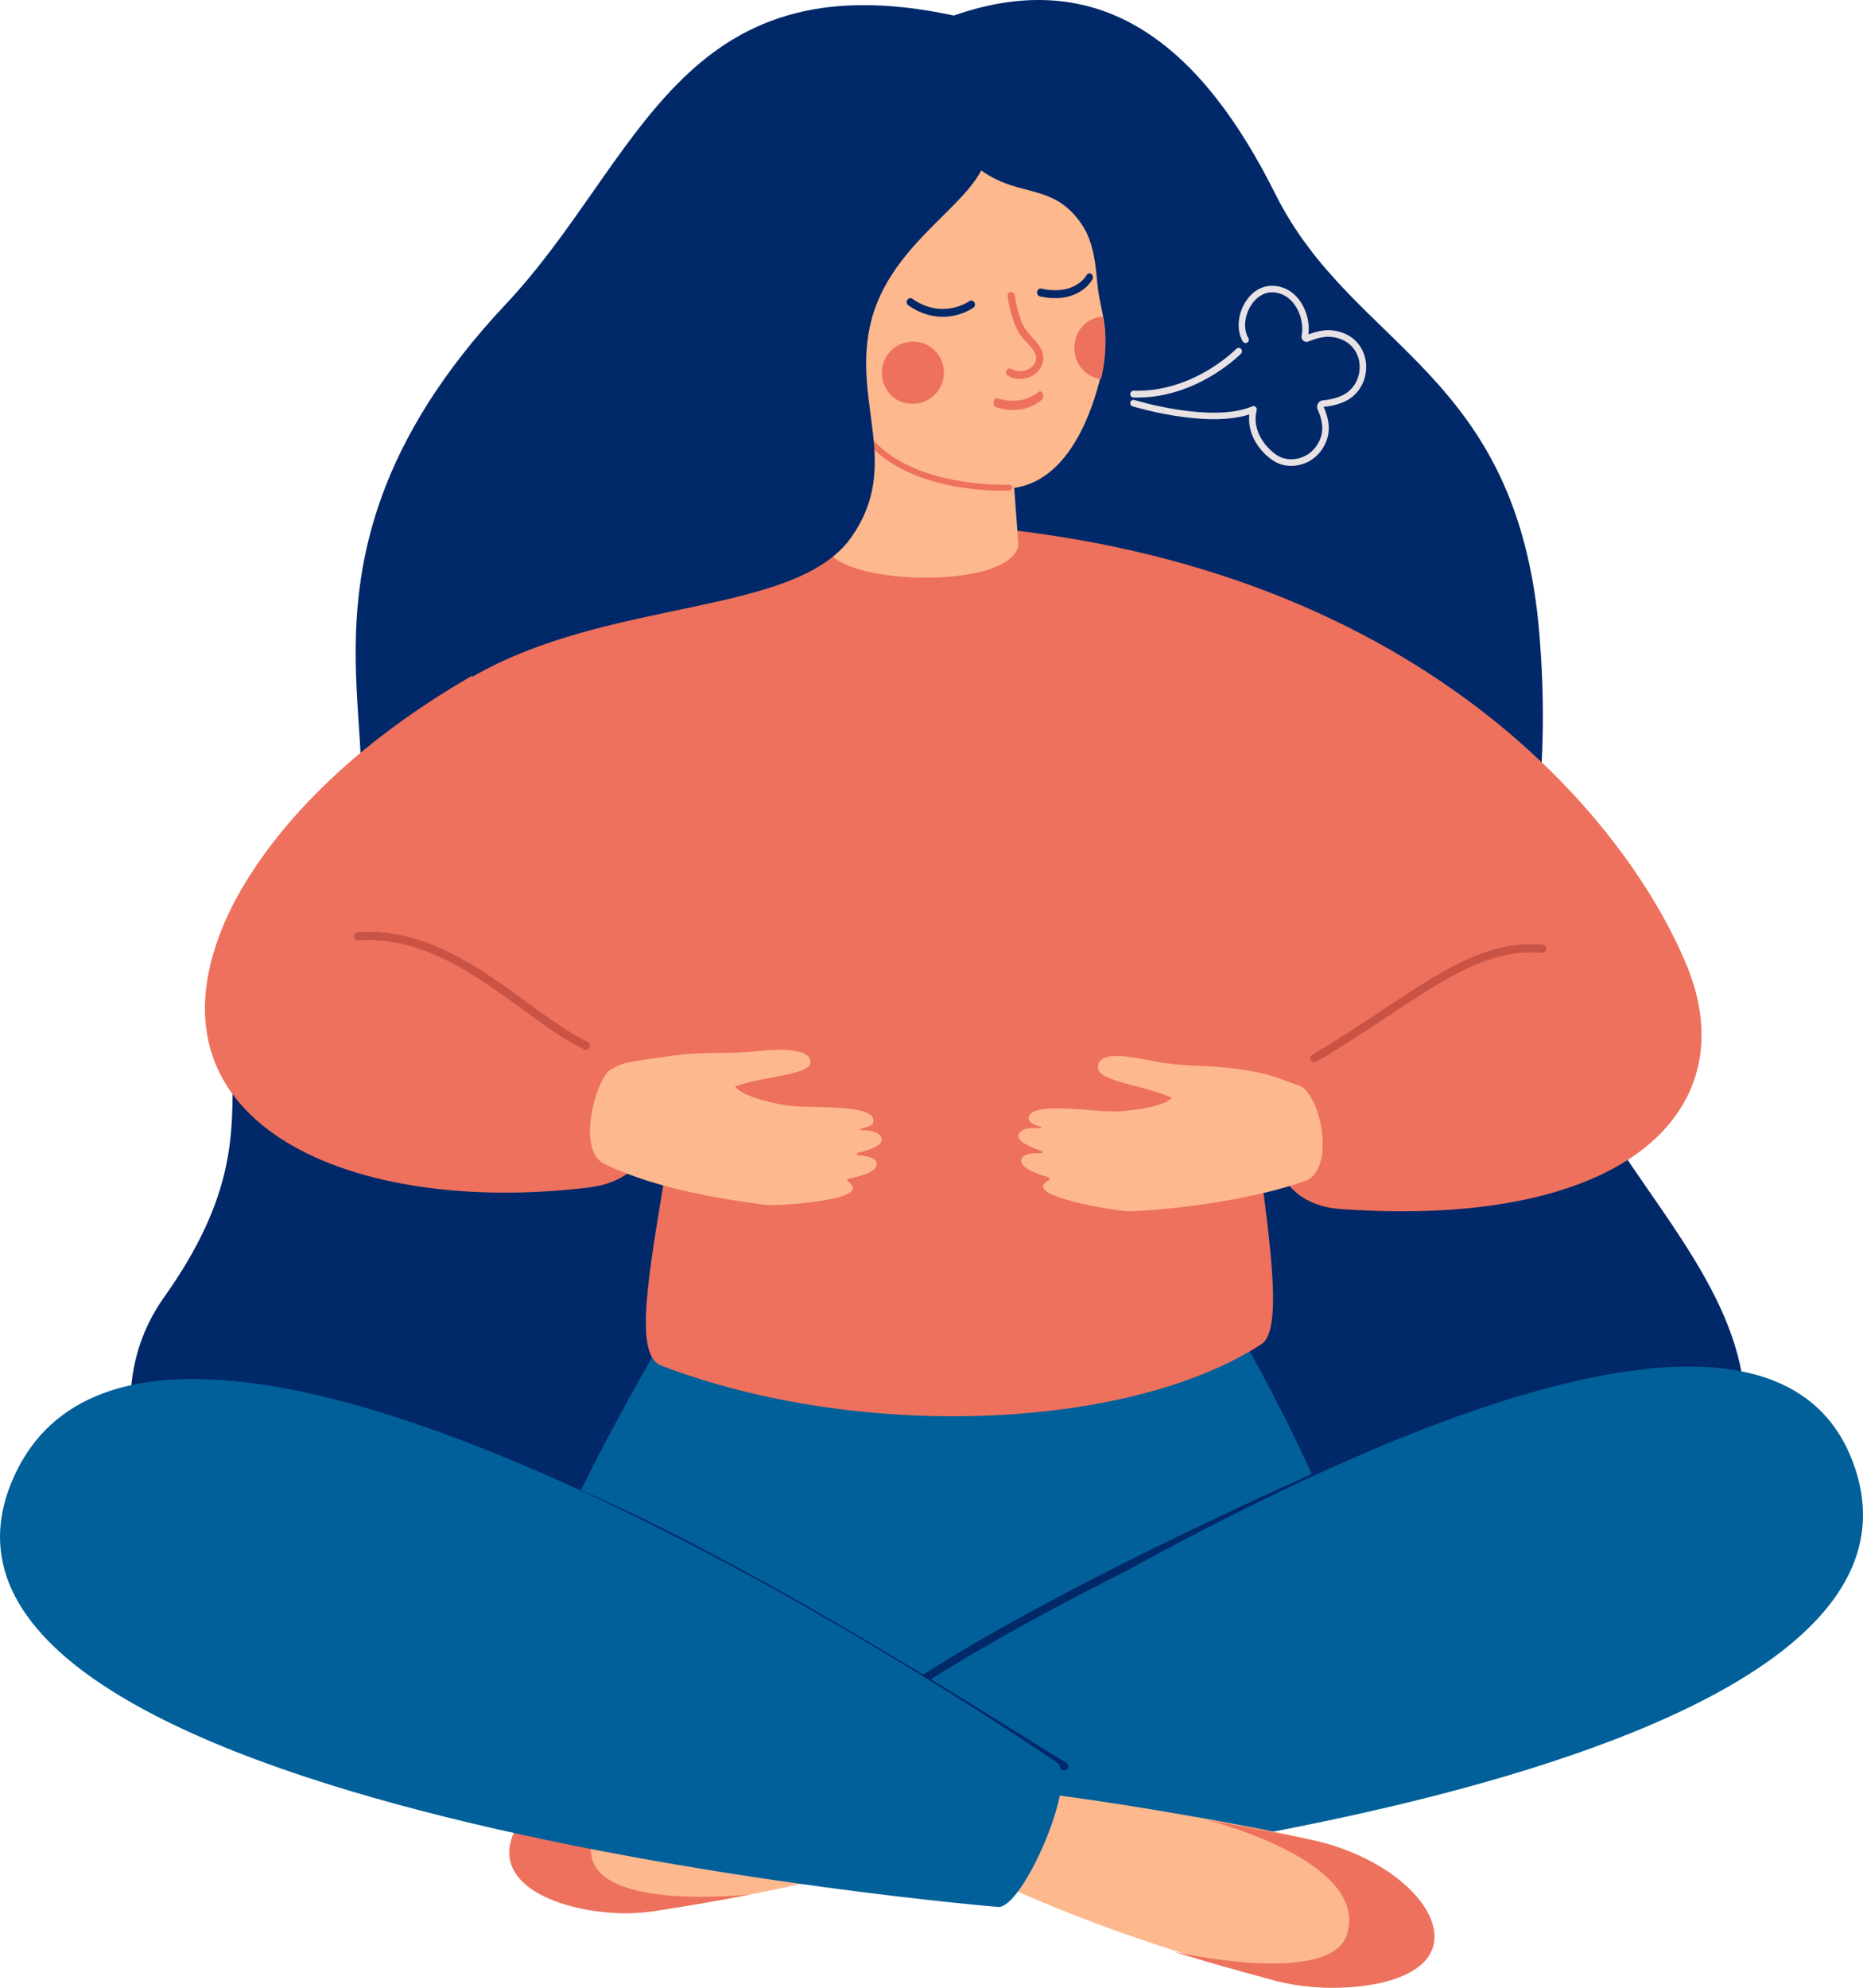 <?xml version="1.0" encoding="UTF-8"?>
<svg width="300px" height="320px" viewBox="0 0 300 320" version="1.1" xmlns="http://www.w3.org/2000/svg" xmlns:xlink="http://www.w3.org/1999/xlink">
    <title>Group 62</title>
    <g id="Take5-banners" stroke="none" stroke-width="1" fill="none" fill-rule="evenodd">
        <g id="Take5-banner" transform="translate(-906, -109)">
            <g id="desktop" transform="translate(70, 109)">
                <g id="Group-62" transform="translate(836, 0)">
                    <path d="M205.364,31.222 C193.927,8.307 178.09,-6.064 153.593,2.502 C109.331,-6.998 103.094,25.956 81.481,48.931 C39.859,93.175 67.8,124.857 53.743,138.641 C23.329,168.462 49.898,175.782 26.403,208.867 C5.354,238.51 49.919,288.55 89.258,282.498 C112.064,278.989 103.936,272.233 147.803,273.34 C208.228,274.864 235.526,282.569 253.351,268.67 C312.497,222.548 259.709,197.805 250.822,164.815 C243.395,137.249 250.338,132.38 247.904,102.26 C244.456,59.584 217.933,56.403 205.364,31.222 Z" id="Fill-1" fill="#012869"></path>
                    <path d="M89,249.37 C89,249.37 99.532,226.035 112.695,206.078 C139.1,209.164 168.645,208.934 194.622,206 C194.622,206 214.236,237.943 218.929,258.621 C222.285,273.405 104.853,297.739 89,249.37" id="Fill-4" fill="#016099"></path>
                    <path d="M148.663,271 C148.787,271 148.913,270.966 149.024,270.894 C174.217,254.788 214.205,237.415 214.605,237.241 C214.94,237.096 215.091,236.714 214.943,236.386 C214.796,236.058 214.404,235.911 214.07,236.056 C213.668,236.23 173.583,253.644 148.3,269.809 C147.994,270.005 147.908,270.406 148.108,270.706 C148.235,270.897 148.447,271 148.663,271" id="Fill-6" fill="#012869"></path>
                    <path d="M150,298.056 C150,298.056 149.381,282.93 141.416,283 C128.054,283.118 109.57,284.219 101.274,285.102 C90.411,286.258 83.224,292.296 83.005,298.111 C82.717,305.748 95.74,309.052 104.737,307.707 C139.131,302.567 148.682,297.148 150,298.056" id="Fill-8" fill="#FDB88E"></path>
                    <path d="M118.314,283 C111.633,283.395 105.623,283.863 101.782,284.283 C90.841,285.479 82.225,291.973 82.004,297.992 C81.714,305.897 96.208,309.074 105.269,307.683 C111.224,306.768 116.439,305.845 121,304.948 C121,304.948 96.666,307.753 95.223,298.728 C93.255,286.414 118.314,283 118.314,283" id="Fill-10" fill="#ED715D"></path>
                    <path d="M148.134,302.97 C148.134,302.97 318.515,288.675 298.34,235.283 C278.841,183.681 137.786,279.295 137.786,279.295 C134.131,281.811 144.184,303.92 148.134,302.97" id="Fill-12" fill="#016099"></path>
                    <path d="M171.335,285 C171.567,285 171.792,284.878 171.914,284.661 C172.094,284.34 171.982,283.933 171.662,283.752 C170.473,283.076 167.953,281.503 164.466,279.326 C149.836,270.19 118.535,250.749 93.929,240.055 C93.592,239.908 93.2,240.064 93.055,240.402 C92.909,240.741 93.064,241.134 93.401,241.28 C117.917,251.935 149.161,271.34 163.765,280.459 C167.265,282.645 169.794,284.225 171.008,284.914 C171.112,284.972 171.224,285 171.335,285" id="Fill-15" fill="#012869"></path>
                    <path d="M160,303.315 C160,303.315 162.391,287.977 170.584,289.054 C174.763,289.604 179.418,290.306 184.111,291.071 C194.857,292.825 205.802,294.912 211.676,296.267 C222.727,298.817 229.427,306.187 228.979,312.141 C228.39,319.96 214.598,321.376 205.49,318.869 C170.669,309.285 161.463,302.556 160,303.315" id="Fill-17" fill="#FDB88E"></path>
                    <path d="M194.375,293 C201.384,294.223 207.676,295.433 211.683,296.325 C223.098,298.867 231.445,306.316 230.982,312.25 C230.373,320.043 214.701,321.349 205.295,318.851 C199.113,317.209 193.712,315.651 189,314.201 C189,314.201 214.371,319.996 216.938,311.319 C220.441,299.482 194.375,293 194.375,293" id="Fill-19" fill="#ED715D"></path>
                    <path d="M160.562,306.976 C160.562,306.976 -22.554,291.773 2.323,237.546 C26.591,184.648 170.138,283.712 170.138,283.712 C173.864,286.129 164.544,307.821 160.562,306.976" id="Fill-22" fill="#016099"></path>
                    <path d="M106.484,219.846 C97.518,216.418 116.069,168.918 111.357,125.713 C105.864,75.338 195.067,74.882 196.011,119.933 C196.995,166.86 209.67,212.144 203.138,216.39 C181.902,230.192 138.589,232.119 106.484,219.846" id="Fill-24" fill="#ED715D"></path>
                    <path d="M205.422,186.427 C207.013,192.706 212.069,194.367 215.792,194.632 C262.742,197.97 280.976,178.127 271.63,155.461 C261.31,130.431 224.481,86.099 144,84 L205.422,186.427 Z" id="Fill-26" fill="#ED715D"></path>
                    <path d="M104.58,184.663 C103.13,187.491 100.609,190.471 94.76,191.177 C56.903,195.743 22.854,181.242 35.8,149.368 C42.622,132.571 70.762,96.213 154,84 L104.58,184.663 Z" id="Fill-28" fill="#ED715D"></path>
                    <path d="M139.063,60 L133.014,87.222 C132.244,94.272 162.881,95.366 164,87.734 L163.191,76.884 L139.063,60 Z" id="Fill-30" fill="#FDB88E"></path>
                    <path d="M134.022,53.796 C135.021,75.847 151.665,80.849 163.889,78.454 C172.374,76.792 175.936,65.968 177.213,60.72 C177.217,60.7 177.226,60.676 177.23,60.656 C177.87,58.294 178.1,55.825 177.961,53.433 C177.894,52.377 177.726,51.379 177.523,50.373 C177.374,49.613 177.204,48.845 177.049,48.046 C176.802,46.763 176.684,45.383 176.525,43.81 C176.022,38.906 174.834,36.892 173.617,35.322 C167.812,27.818 160.787,33.734 152.461,21.471 C147.092,13.571 133.37,39.389 134.022,53.796" id="Fill-32" fill="#FDB88E"></path>
                    <path d="M151.773,58.506 C152.886,62.141 149.752,65.776 145.705,64.856 C144.477,64.576 143.404,63.792 142.765,62.707 C140.629,59.079 143.246,54.926 147.138,55.001 C149.289,55.043 151.143,56.449 151.773,58.506" id="Fill-34" fill="#ED715D"></path>
                    <path d="M173.057,56.776 C173.393,59.1 175.187,60.795 177.298,61 C177.881,58.703 178.091,56.302 177.964,53.975 C177.903,52.949 177.75,51.979 177.565,51 C177.378,51.007 177.187,51.024 176.996,51.055 C174.42,51.479 172.657,54.043 173.057,56.776" id="Fill-36" fill="#ED715D"></path>
                    <path d="M162.506,78.979 C162.794,78.966 163.014,78.743 162.999,78.481 C162.984,78.22 162.739,78.02 162.452,78.033 C162.309,78.04 148.065,78.625 140.914,71.163 C140.726,70.965 140.396,70.944 140.179,71.117 C139.962,71.289 139.939,71.588 140.128,71.785 C147.616,79.599 161.902,79.008 162.506,78.979" id="Fill-38" fill="#ED715D"></path>
                    <path d="M170.309,47.992 C174.341,47.828 175.844,45.11 175.918,44.971 C176.079,44.67 175.996,44.278 175.734,44.094 C175.473,43.911 175.133,44.003 174.971,44.302 C174.889,44.452 173.053,47.641 167.66,46.463 C167.356,46.396 167.067,46.625 167.01,46.97 C166.952,47.316 167.15,47.651 167.452,47.716 C168.52,47.95 169.47,48.027 170.309,47.992" id="Fill-40" fill="#002869"></path>
                    <path d="M152.134,50.994 C154.788,50.893 156.614,49.63 156.736,49.543 C157.008,49.35 157.082,48.959 156.901,48.669 C156.72,48.379 156.354,48.3 156.082,48.493 C155.907,48.616 151.742,51.463 146.915,48.103 C146.641,47.912 146.275,47.994 146.096,48.286 C145.918,48.577 145.995,48.968 146.268,49.158 C148.409,50.649 150.44,51.058 152.134,50.994" id="Fill-42" fill="#002869"></path>
                    <path d="M164.391,60.997 C165.064,60.971 165.74,60.783 166.33,60.435 C167.326,59.846 167.933,58.873 167.995,57.765 C168.075,56.341 167.136,55.315 166.226,54.324 C165.775,53.831 165.308,53.322 164.988,52.783 C163.879,50.914 163.403,47.564 163.398,47.531 C163.351,47.19 163.053,46.956 162.741,47.007 C162.426,47.058 162.208,47.375 162.255,47.715 C162.276,47.862 162.771,51.36 164.014,53.454 C164.4,54.104 164.911,54.661 165.404,55.199 C166.202,56.069 166.89,56.821 166.842,57.69 C166.79,58.61 166.151,59.12 165.774,59.342 C164.881,59.87 163.682,59.893 162.859,59.4 C162.581,59.233 162.229,59.34 162.073,59.641 C161.918,59.942 162.018,60.321 162.297,60.488 C162.911,60.856 163.649,61.025 164.391,60.997" id="Fill-44" fill="#ED715D"></path>
                    <path d="M145.01,7.841 C142.291,5.546 110.865,5.063 98.238,46.213 C95.248,55.957 76,109 76,109 C98.029,96.151 128.145,99.327 137.137,86.422 C145.105,74.986 137.403,65.146 140.059,52.647 C143.612,35.922 163.786,30.737 157.946,19.892 C149.495,4.197 145.01,7.841 145.01,7.841" id="Fill-46" fill="#002869"></path>
                    <path d="M163.115,66 C161.596,66 160.471,65.585 160.383,65.551 C160.108,65.447 159.944,65.043 160.018,64.65 C160.091,64.258 160.372,64.024 160.649,64.129 C160.701,64.148 164.362,65.481 167.224,63.101 C167.471,62.895 167.786,63.014 167.93,63.365 C168.073,63.716 167.99,64.167 167.744,64.372 C166.199,65.657 164.494,66 163.115,66" id="Fill-48" fill="#ED715D"></path>
                    <path d="M94.335,169 C94.238,169 94.139,168.978 94.046,168.933 C90.876,167.393 87.594,165.003 84.12,162.471 C76.528,156.941 67.922,150.668 57.711,151.391 C57.345,151.413 57.027,151.14 57.002,150.772 C56.976,150.405 57.252,150.086 57.618,150.06 C68.311,149.31 77.125,155.727 84.9,161.392 C88.325,163.887 91.561,166.244 94.625,167.732 C94.955,167.893 95.093,168.292 94.934,168.623 C94.819,168.861 94.582,169 94.335,169" id="Fill-50" fill="#C95345"></path>
                    <path d="M211.665,171 C211.438,171 211.217,170.885 211.093,170.678 C210.906,170.366 211.01,169.963 211.326,169.778 C215.56,167.294 219.413,164.734 222.813,162.475 C232.214,156.229 239.636,151.292 248.396,152.084 C248.761,152.116 249.03,152.436 248.997,152.797 C248.964,153.158 248.64,153.428 248.276,153.392 C239.984,152.647 232.736,157.465 223.554,163.565 C220.14,165.834 216.27,168.406 212.003,170.908 C211.897,170.971 211.78,171 211.665,171" id="Fill-52" fill="#C95345"></path>
                    <path d="M178.036,187.555 C178.059,187.556 178.087,187.559 178.108,187.56 C178.089,187.56 178.064,187.558 178.036,187.555 M164.026,182.729 C163.771,183.624 165.43,184.513 167.701,185.281 C167.906,185.35 167.836,185.67 167.617,185.661 C165.896,185.595 164.616,185.851 164.463,186.73 C164.273,187.826 166.253,188.776 168.83,189.531 C169.059,189.598 169.057,189.93 168.83,190.028 C168.403,190.211 168.108,190.498 167.997,190.922 C167.457,192.985 180.172,195.058 182.021,194.999 C187.849,194.811 200.924,193.397 210.16,190.129 C215.183,188.352 212.759,175.739 208.932,174.642 C206.577,173.967 205.05,172.855 199.266,172.086 C193.692,171.346 190.922,171.872 185.097,170.697 C179.981,169.665 176.862,169.576 176.791,171.841 C176.719,174.095 184.151,174.664 188.665,176.707 C187.811,177.971 183.339,178.712 180.232,178.903 C176.509,179.132 166.755,177.289 165.733,179.636 C165.322,180.58 166.29,181.003 167.583,181.392 C167.721,181.434 167.673,181.648 167.529,181.636 C165.737,181.487 164.321,181.694 164.026,182.729" id="Fill-54" fill="#FDB88E"></path>
                    <path d="M127.722,186.854 C127.741,186.855 127.77,186.855 127.793,186.856 C127.765,186.856 127.74,186.856 127.722,186.854 M138.658,181.931 C138.515,181.928 138.488,181.708 138.627,181.68 C139.932,181.415 140.922,181.085 140.608,180.093 C139.827,177.63 130.087,178.524 126.458,177.926 C123.429,177.427 119.114,176.24 118.396,174.883 C123.016,173.271 130.288,173.017 130.502,171.153 C130.715,169.289 127.579,168.647 122.464,169.182 C116.64,169.791 113.231,169.184 107.752,170.024 C101.635,170.963 100.463,170.832 98.191,172.301 C96.11,173.646 92.628,185.128 97.386,187.414 C106.134,191.615 117.482,193.196 123.179,193.959 C124.987,194.202 137.653,193.368 137.319,191.237 C137.25,190.799 136.987,190.48 136.587,190.254 C136.373,190.133 136.403,189.799 136.634,189.754 C139.232,189.247 141.264,188.486 141.181,187.363 C141.115,186.463 139.884,186.079 138.189,185.976 C137.974,185.963 137.935,185.634 138.143,185.585 C140.443,185.036 142.155,184.303 141.989,183.377 C141.797,182.305 140.429,181.957 138.658,181.931" id="Fill-56" fill="#FDB88E"></path>
                    <path d="M207.929,75 C206.936,75 205.973,74.743 205.165,74.24 C202.895,72.83 200.819,69.955 201.175,66.72 C194.115,69.004 182.492,65.446 182.37,65.408 C182.093,65.322 181.938,65.026 182.023,64.746 C182.108,64.467 182.402,64.31 182.679,64.397 C182.803,64.435 195.078,68.195 201.654,65.416 C201.838,65.339 202.05,65.372 202.2,65.504 C202.351,65.636 202.415,65.843 202.365,66.037 C201.514,69.34 203.903,72.213 205.716,73.339 C206.795,74.011 208.233,74.13 209.564,73.657 C211.023,73.139 212.128,71.994 212.676,70.432 C213.242,68.818 212.724,67.103 212.19,65.948 C212.044,65.632 212.06,65.263 212.234,64.963 C212.406,64.666 212.713,64.472 213.054,64.445 C213.686,64.395 214.928,64.227 216.145,63.658 C218.154,62.718 219.274,60.455 218.868,58.157 C218.561,56.416 217.186,54.469 214.249,54.224 C213.074,54.124 211.663,54.579 210.685,54.977 C210.413,55.088 210.103,55.04 209.877,54.852 C209.649,54.663 209.543,54.363 209.6,54.069 C209.887,52.57 209.571,50.857 208.753,49.486 C207.846,47.964 206.477,47.102 204.896,47.06 C204.867,47.059 204.838,47.058 204.808,47.058 C203.465,47.058 202.171,47.912 201.331,49.358 C200.352,51.042 200.23,53.078 201.026,54.424 C201.175,54.675 201.093,55 200.845,55.15 C200.596,55.3 200.274,55.218 200.125,54.967 C199.138,53.299 199.259,50.83 200.425,48.823 C201.48,47.007 203.161,45.95 204.925,46.002 C206.876,46.054 208.555,47.098 209.653,48.941 C210.523,50.399 210.902,52.199 210.698,53.837 C211.748,53.444 213.12,53.067 214.336,53.169 C217.866,53.464 219.526,55.843 219.901,57.971 C220.39,60.742 219.027,63.475 216.586,64.618 C215.22,65.257 213.838,65.445 213.136,65.5 C213.758,66.834 214.35,68.834 213.666,70.786 C213.009,72.654 211.677,74.029 209.913,74.656 C209.263,74.886 208.589,75 207.929,75" id="Fill-58" fill="#E8E2E4"></path>
                    <path d="M183.147,64 C182.939,64 182.73,63.997 182.52,63.99 C182.224,63.981 181.991,63.729 182,63.427 C182.009,63.126 182.252,62.892 182.552,62.897 C191.722,63.18 198.352,56.886 199.077,56.168 C199.083,56.162 199.103,56.142 199.11,56.137 C199.331,55.937 199.67,55.959 199.866,56.185 C200.062,56.412 200.041,56.757 199.818,56.957 C199.082,57.687 192.433,64 183.147,64" id="Fill-60" fill="#E8E2E4"></path>
                </g>
            </g>
        </g>
    </g>
</svg>
